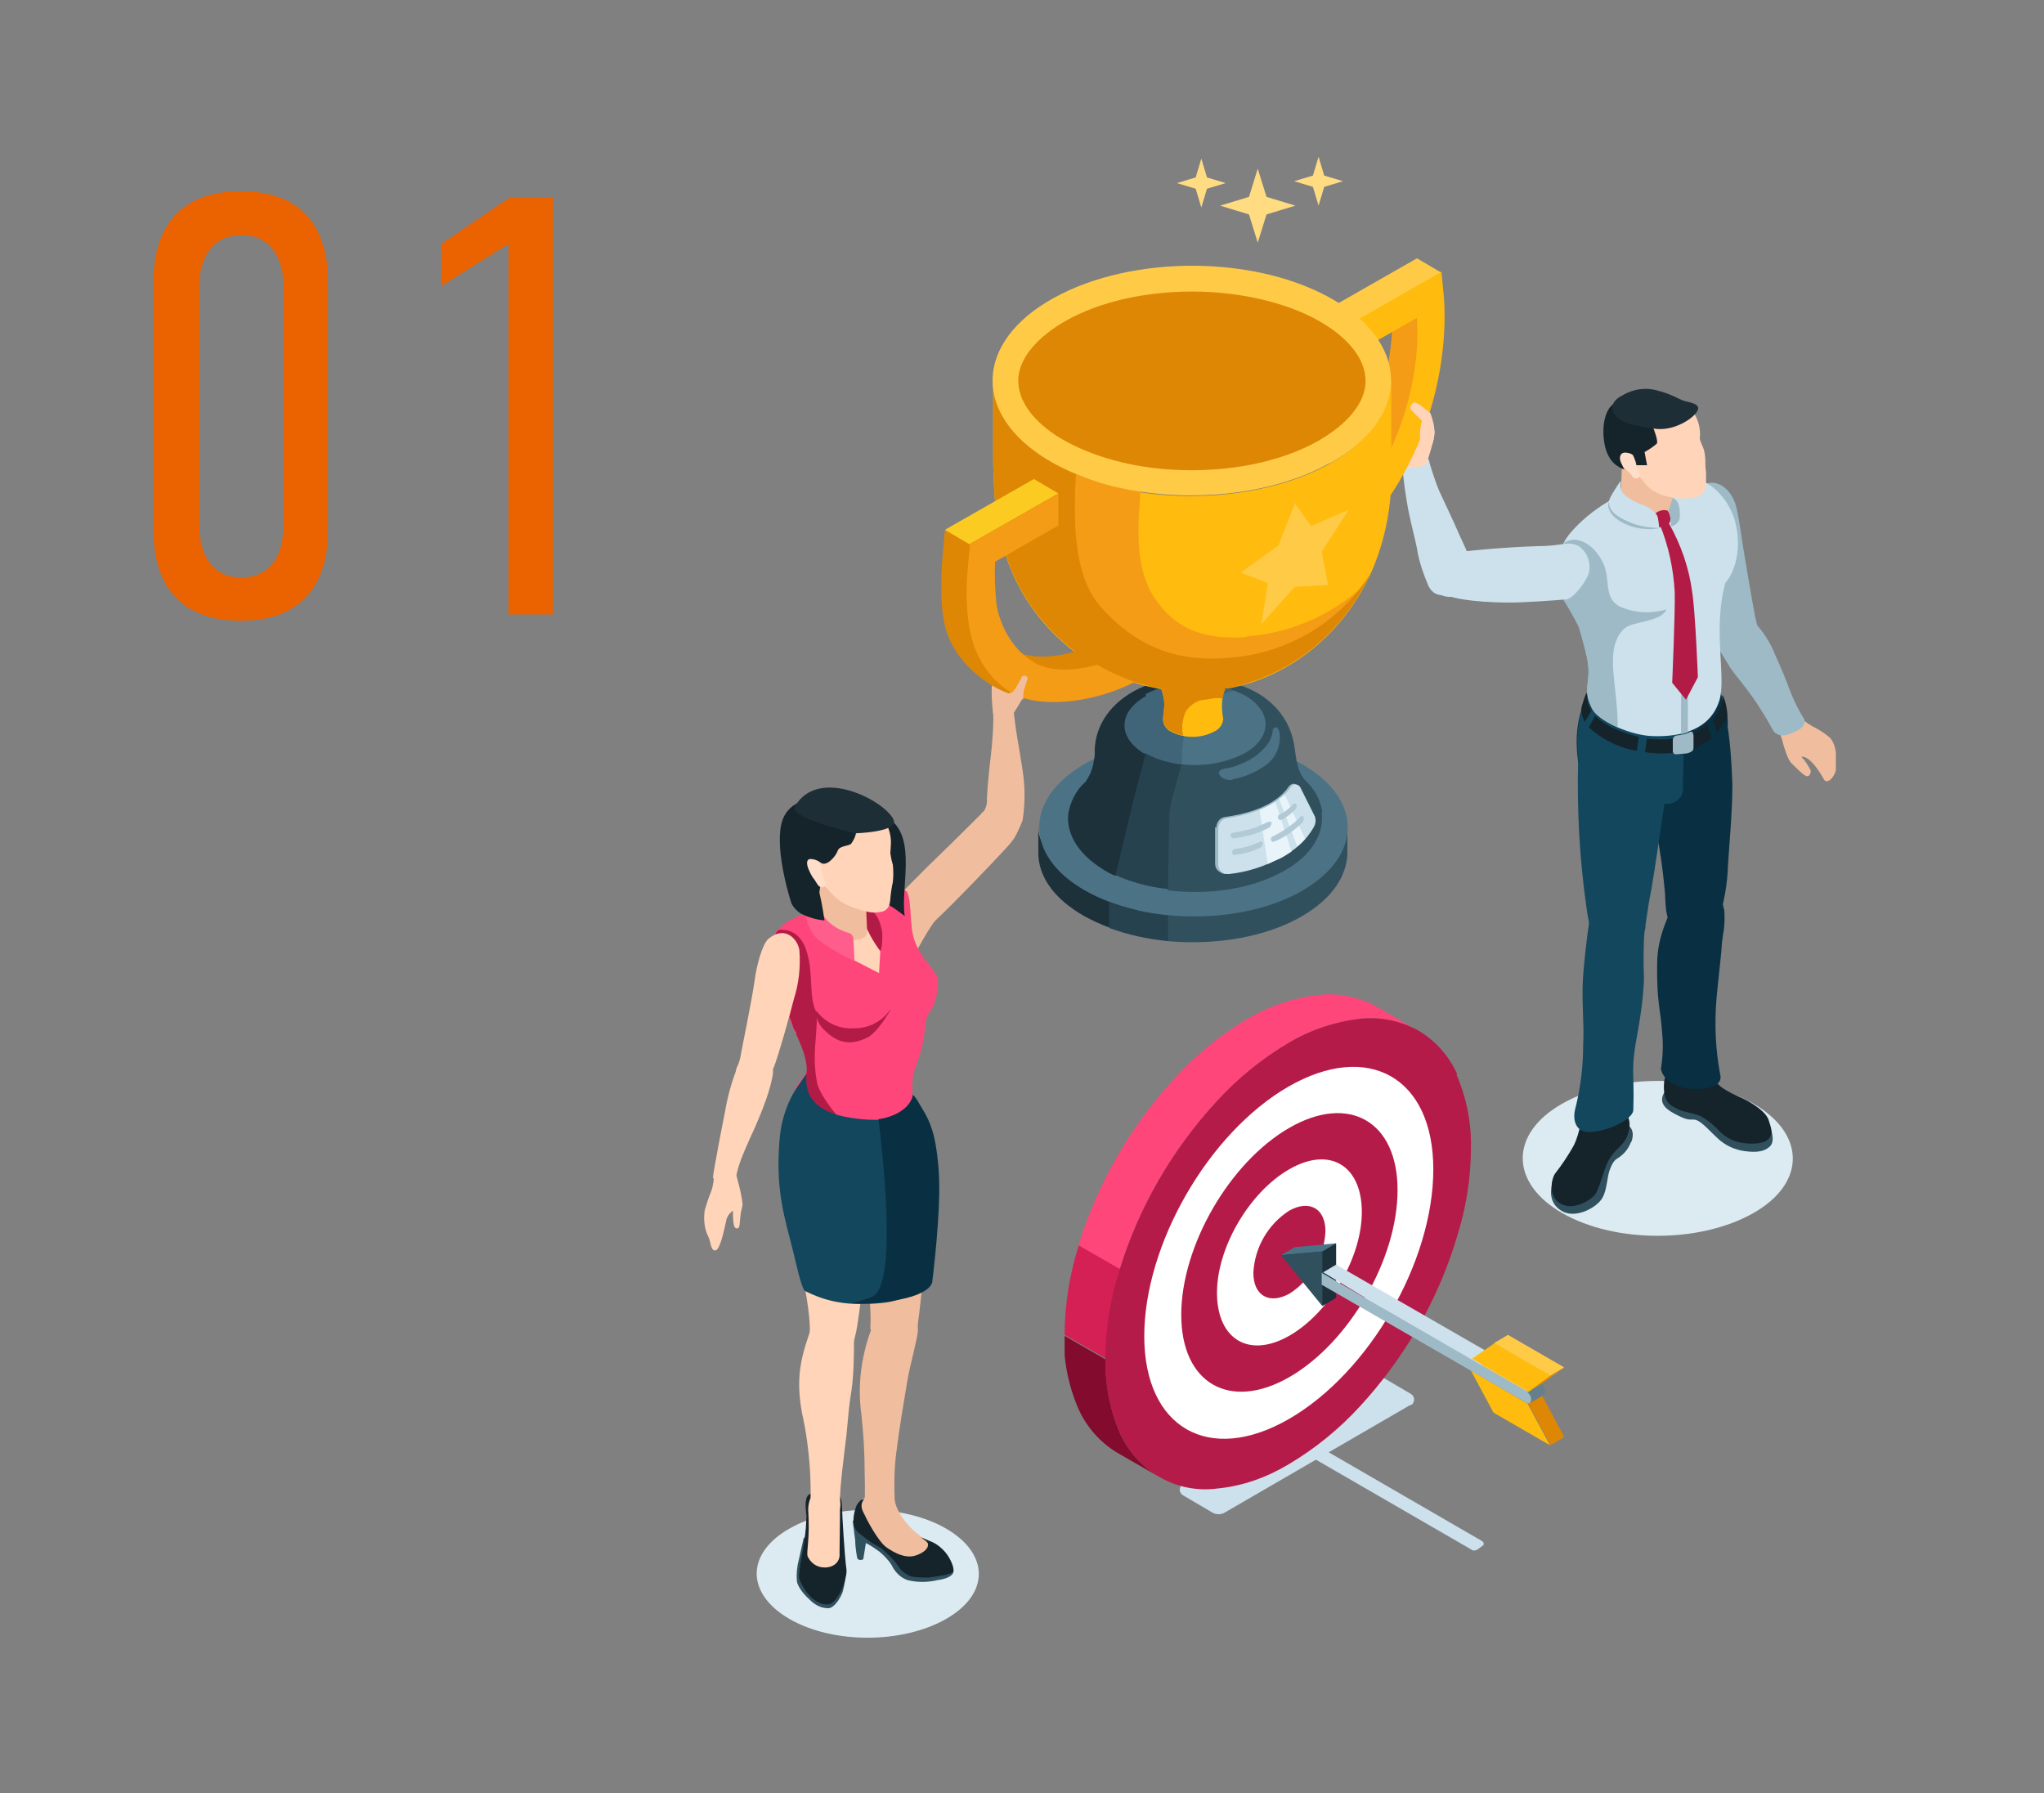 <?xml version="1.0" encoding="UTF-8"?>
<svg xmlns="http://www.w3.org/2000/svg" xmlns:xlink="http://www.w3.org/1999/xlink" version="1.1" viewBox="0 0 326 286">
  <rect x="0" y="0" width="326" height="286" fill="#808080" stroke="none"/>
  <defs>
    <style>
      .cls-1 {
        fill: none;
      }

      .cls-2 {
        fill: #f59c16;
      }

      .cls-3 {
        fill: #d42054;
      }

      .cls-4 {
        fill: #b2cad6;
      }

      .cls-5 {
        fill: #b51b48;
      }

      .cls-6 {
        fill: #1d313b;
      }

      .cls-7 {
        fill: #657f8c;
      }

      .cls-8 {
        fill: #de8704;
      }

      .cls-9 {
        fill: #dcebf2;
      }

      .cls-10 {
        fill: #093042;
      }

      .cls-11 {
        fill: #27424f;
      }

      .cls-12 {
        fill: #e8f4fa;
      }

      .cls-13 {
        fill: #ffdc82;
      }

      .cls-14 {
        fill: #909090;
        fill-opacity: 0;
      }

      .cls-15 {
        isolation: isolate;
      }

      .cls-16 {
        fill: #ffd4b9;
      }

      .cls-17 {
        fill: #ffdec9;
      }

      .cls-18 {
        fill: #416578;
      }

      .cls-19 {
        clip-path: url(#clippath-1);
      }

      .cls-20 {
        fill: #fff;
      }

      .cls-21 {
        fill: #f0be9e;
      }

      .cls-22 {
        fill: #4b7285;
      }

      .cls-23 {
        fill: #fbcb21;
      }

      .cls-24 {
        fill: #1e2e36;
      }

      .cls-25 {
        fill: #cce1eb;
      }

      .cls-26 {
        fill: #12475e;
      }

      .cls-27 {
        fill: #ffbb0e;
      }

      .cls-28 {
        fill: #ff5e8d;
      }

      .cls-29 {
        fill: #ffcb47;
      }

      .cls-30 {
        fill: #b31b47;
      }

      .cls-31 {
        fill: #ff467b;
      }

      .cls-32 {
        fill: #15242b;
      }

      .cls-33 {
        fill: #820b2e;
      }

      .cls-34 {
        fill: #31505e;
      }

      .cls-35 {
        fill: #eb6200;
      }

      .cls-36 {
        clip-path: url(#clippath);
      }

      .cls-37 {
        fill: #9ebac7;
      }
    </style>
    <clipPath id="clippath">
      <rect class="cls-1" x="112.1" y="25" width="180.7" height="236.2"/>
    </clipPath>
    <clipPath id="clippath-1">
      <rect class="cls-1" x="169.8" y="158.6" width="79.6" height="88.8"/>
    </clipPath>
  </defs>
  <!-- Generator: Adobe Illustrator 28.6.0, SVG Export Plug-In . SVG Version: 1.2.0 Build 709)  -->
  <g>
    <g id="_レイヤー_1" data-name="レイヤー_1">
      <g id="_グループ_18041" data-name="グループ_18041">
        <g id="_01" class="cls-15">
          <g class="cls-15">
            <path class="cls-35" d="M52.3,84.9c0,5-1.7,14.1-13.9,14.1s-13.9-9-13.9-14.1v-40.3c0-5,1.7-14.1,13.9-14.1s13.9,9,13.9,14.1v40.3ZM45.2,45.6c0-3.7-1.5-8.1-6.7-8.1s-6.7,4.4-6.7,8.1v38.4c0,3.7,1.5,8.1,6.7,8.1s6.7-4.4,6.7-8.1v-38.4Z"/>
            <path class="cls-35" d="M81.1,38.9l-10.7,6.7v-6.7l10.9-7.4h6.9v66.5h-7.1v-59.1Z"/>
          </g>
        </g>
        <g id="_グループ_15745" data-name="グループ_15745">
          <g id="_グループ_15701" data-name="グループ_15701">
            <g class="cls-36">
              <g id="_グループ_15700" data-name="グループ_15700">
                <path id="_パス_49243" data-name="パス_49243" class="cls-9" d="M279.6,176c8.4,4.8,8.5,12.7,0,17.5s-22,4.8-30.4,0-8.5-12.7,0-17.5,22-4.8,30.4,0"/>
                <path id="_パス_49244" data-name="パス_49244" class="cls-34" d="M260.1,182.2c-.4,1.1-1.2,2-2.2,2.6-.3.2-.7.5-1.2,1.9-.4,1.2-.4,3-1.1,4.3-.8,1.5-4,3.3-6.2,2.3-2.3-1.1-2.4-3.4-1.5-5.4.6-1.3,1.1-.8,3.5-4.3,1.3-2,.8-4.4,3.6-5.2,1.4-.2,2.9,0,4.2.7,1.1.6,1.5,1.6,1,3"/>
                <path id="_パス_49245" data-name="パス_49245" class="cls-32" d="M259.8,180.3c-.6,2.7-2.3,2.6-3.5,5.3-.5,1.1-1,3.2-1.7,4.6-.5,1.1-3.3,2.7-5.2,2-2.5-.9-2.1-3.9-1.4-5,1.1-1.4,2.1-2.9,3-4.5,1.2-2.5.8-3.9,2.3-6,1.1-1.6,7.5-.7,6.5,3.5"/>
                <path id="_パス_49246" data-name="パス_49246" class="cls-37" d="M268.7,80.1c.7-1.6,2.2-2.8,4-3.1,2-.2,3.8,1.7,4.3,4.2.6,2.7.6,3.8,1.2,7.2,1.1,6.7,1.7,9.8,1.7,9.8,0,0,.2,1.1.6,2.3.4,1.2-1.6,4.5-2.7,4.5-1.5.1-3-.7-3.7-2-1.7-3.8-3.2-7.7-4.5-11.7-.7-2.6-2.1-8.1-.8-11.2"/>
                <path id="_パス_49247" data-name="パス_49247" class="cls-21" d="M283.7,116.1s.3,1.3.5,1.8c.3,1.2.9,3.1,1.4,3.7,1.1,1.1,2.2,2.2,2.6,2.2.5,0,.6-.6.6-.9-.4-.8-.9-1.6-1.5-2.2,0,0,1.3-.5,3.6,3.6.5,1,2.2-.6,2-2.7,0-.9,0-2.7-1-3.9-.9-.8-1.9-1.4-2.9-1.9-.9-.5-1.7-1.2-2.4-1.8l-2.7,2.1Z"/>
                <path id="_パス_49248" data-name="パス_49248" class="cls-37" d="M280.4,99.9c1.1,1.3,2.1,2.9,2.7,4.5.9,2,1.7,3.8,2.4,5.8.6,1.5,1.3,3,2.2,4.4,0,0,.7,1.1-1.2,2-1.8.9-2.6.8-3.2.4-.6-.3-.5-.8-2.7-4.2-1.6-2.6-4.1-5.4-4.7-6.4-1.1-1.9-2.1-3-2.1-4.5,0-4.1,5.4-3.2,6.6-2"/>
                <path id="_パス_49249" data-name="パス_49249" class="cls-34" d="M272.2,171.8c.2.9.7,1.7,1.5,2.2,1.6,1,4.3,2.2,5.4,2.9,1.2.7,2.8,1.6,3.2,2.7.4,1.2.8,2.7-.2,3.4-.6.5-1.6.9-3.8.6-1.6-.2-3.1-.9-4.3-2-1.2-1.1-2.4-2.5-3.3-2.9s-1,.3-3.1-.8c-1.4-.7-3.5-1.8-2-3.9,1.9-2.9,5.8-4.4,6.6-2.2"/>
                <path id="_パス_49250" data-name="パス_49250" class="cls-32" d="M272.6,170.8c.5,1.2,1.3,2.2,2.4,2.9,1.6,1,3,1.4,4.1,2.1,1.2.7,2.7,1.8,3,2.9.4,1.2.8,2.3-.2,3.1-.4.4-1.7.8-3.9.5-1.5-.2-2.8-.9-3.8-1.9-.9-1-1.9-1.8-3-2.4-.9-.4-2.4-.6-3.4-1-1.4-.7-2.6-1.1-2.4-4.3.2-3.5,6.4-4,7.2-1.8"/>
                <path id="_パス_49251" data-name="パス_49251" class="cls-10" d="M275,145c.2,2.9-.2,3.6-.4,5.7,0,1-.5,5-.8,8.2-.4,4.3-.2,8.6.6,12.7.2,1.1-1,2.4-5.1,2-1.1-.1-3.9-.8-4.4-3.1.3-1.9.4-3.8.2-5.7-.2-3.5-.9-5-.8-11,0-4.9,2.2-8,2.2-9.2s8-4.6,8.4.3"/>
                <path id="_パス_49252" data-name="パス_49252" class="cls-10" d="M275.5,115.6c.5,3.2.7,6.4.8,9.6,0,4.6-.6,10.7-.7,12.8-.1,3-.6,6-1.6,8.9-.9,2.4-6.3,2-7.1,1.1-1.5-1.6-1.2-4.4-1.4-6.1-1.2-13.1-4.5-20.2-4.5-20.2,0,0,6.6-9.1,14.5-6.1"/>
                <path id="_パス_49253" data-name="パス_49253" class="cls-26" d="M262.3,148.1c-.2,2.7-.2,5.3-.1,8-.1,2.9-.5,5.7-1,8.5-1.2,6.3-.5,6-.7,12.4,0,1.7-5.1,3.9-7.7,3.5-1.4-.3-2.1-1.8-1.5-3.9.8-3.2,1.2-6.6,1.2-9.9.2-3.8-.3-7,0-11.1.4-5.2,1-8.6,1.1-9.7s9.3-2.5,8.8,2.4"/>
                <path id="_パス_49254" data-name="パス_49254" class="cls-26" d="M265.8,119.3c.2,2.7.1,5.4-.2,8-.8,5.1-1.5,10.4-2.2,14.4-.9,4.7-.8,5.4-1.3,7.8-.3,1.8-6.4,2-7.2,1-1.2-1.3-1.7-4.3-1.9-6-1.1-7.7-1.5-15.5-1.3-23.3,4.1-2.9,9.4-3.6,14.2-1.9"/>
                <path id="_パス_49255" data-name="パス_49255" class="cls-10" d="M274.4,110.5c1.4,3.5,1.2,4.9,1.1,5.8-1,2.1-2.8,3.9-3.7,5.7-.8,1.4-1.5,2.8-2.1,4.3-.3,1.1-3.1,2.8-4.3,1.5-2.1-1.9-4.6-3.4-7.3-4.4-2.4-.9-6.4-1.6-6.4-1.9-.9-6.3,1-9.3,1.7-11.6s19.2-3.8,21,.7"/>
                <path id="_パス_49256" data-name="パス_49256" class="cls-26" d="M253.4,109.8c.5-1.6,8.7-2.7,14.8-2,0,2,0,4,.2,6,.4,4.2,0,8.2,0,12.1,0,1.3-1.2,2.3-2.5,2.3-.4,0-.8-.1-1.1-.3-2.1-1.6-4.5-2.8-7-3.6-2.4-.9-5.9-2.3-6-2.7-.9-6.3,1-9.3,1.7-11.6"/>
                <path id="_パス_49257" data-name="パス_49257" class="cls-32" d="M274.8,111.6c-.2,1-.6,1.8-1.2,2.6-1.3,1.6-3,2.7-5,3.2-2.1.6-4.2.7-6.4.3-2.2-.4-6.1-1.7-7.7-3.5-.9-.9-1.4-2.1-1.4-3.4,0,0,0-.1,0-.3-.2,0-.8,2-.9,2.5,0,1.2.5,2.4,1.4,3.2,2.2,1.9,4.9,3.2,7.8,3.6,2.4.5,4.9.5,7.3,0,2.6-.5,4.9-2.1,6.2-4.4,0-.1.2-.2.3-.4.2-.3.3-.7.3-1,0-.9-.5-3.2-.9-3.1,0,0,.2.5.2.6"/>
                <path id="_パス_49258" data-name="パス_49258" class="cls-37" d="M270.1,117.2v2c0,.3-.1.6-.4.7-.3.2-.7.3-1.1.3-.4,0-.8.1-1.3.1-.3,0-.5-.2-.5-.5h0v-1.8c0-.3.2-.6.6-.7.3,0,.7-.1,1.2-.2.3-.1.7-.2,1-.4.2,0,.4,0,.4.2,0,0,0,0,0,.1"/>
                <path id="_パス_49259" data-name="パス_49259" class="cls-26" d="M262.7,117.6l-.4,2.8-1.3-.2.4-2.8,1.2.3Z"/>
                <path id="_パス_49260" data-name="パス_49260" class="cls-26" d="M254.5,114l-1.2,2.2-.7-.8,1.4-2.3.6.8Z"/>
                <path id="_パス_49261" data-name="パス_49261" class="cls-10" d="M272.3,115.3l.8,3,.9-.9-.9-2.9-.8.8Z"/>
                <path id="_パス_49262" data-name="パス_49262" class="cls-25" d="M259.2,78.6c-2.5,1.1-4.8,2.6-6.8,4.4-2,1.9-3.7,3.6-3.6,6.4.2,1.9.7,3.7,1.4,5.4,1,2,2.9,9.7,3,10.5.7,3.8-1,4.6.9,7.9,1.1,2,6.2,4.1,9.4,4.2,4.9.2,9.3-1.2,10.7-5.6,1.2-3.6-1.1-11.5,1-18.9,1.2-1.2,2.6-4.7,1.7-9-.5-2.6-2-4.9-4-6.4-1.1-.8-2.5-1.2-3.9-1.2-3.3.4-6.6,1.2-9.8,2.2"/>
                <path id="_パス_49263" data-name="パス_49263" class="cls-37" d="M255.3,89.1c1.9,2.9.1,6.3,3.2,7.7,2.3,1,4.9,1.1,7.3.4-1,2.1-5.4,1.8-6.8,3.1-3.3,3.3-.9,9.1-1,15.7-.9-.4-3.3-1.6-4-2.8-1.8-3.4-.2-4.1-.8-7.9,0-.3-.4-1.6-.8-3.2-.2-.7-.4-1.4-.6-2.1-.9-1.8-1.9-3.5-3-5.2-.9-1.4-.9-3.8-.7-5.5.5-4.1,4.6-4.3,7.1-.4"/>
                <path id="_パス_49264" data-name="パス_49264" class="cls-25" d="M249.8,95.6c1.1-.1,3.2-2.8,3.6-4.2.4-1.6-.2-3.3-1.6-4.3-1.8-.9-2.6,0-6.4,0-6.3.2-11.4.8-11.4.8-.9-.3-1.8-.4-2.7-.3-1.8.5-3.9,2.9-3.7,4,0,2.1,1.8,3.7,3.9,3.6,0,0,0,0,0,0,0,0,2.7.9,9.4.9,2.4,0,7.9-.4,8.8-.5"/>
                <path id="_パス_49265" data-name="パス_49265" class="cls-25" d="M234.4,89.9c-.1-1.6-.8-2.7-1.6-4.5-1.2-2.8-2.4-5.2-3.3-7.2-.8-1.9-1.5-4.4-1.5-4.4,0,0-.1-1.6-2-1-.7.2-1.4.6-2,1.1-.2.2-.3.6-.3.9.2,2.2.5,4.3.9,6.5.5,2.5,1.2,5.1,1.4,6.2.3,2,1,4,1.8,5.9,1.8,3.7,6.6-.2,6.4-3.5"/>
                <path id="_パス_49266" data-name="パス_49266" class="cls-16" d="M227.6,73.7s1.3-3.9,1.2-4.9c-.3-1.5-.5-2.8-.8-3.1-.4-.3-.9.2-1,.4,0,.9,0,1.8.1,2.7,0,0-1.3-5.5-2.9-6-1.1-.3-1.7,1.2-2.1,2.2-.6,1.4-.8,2.9-.5,4.4.2,1.1.7,2.2,1.6,2.9.5.5.9,1.1.9,1.9,0,.3.3.4.7.4,2.7,0,2.8-.9,2.8-.9"/>
                <path id="_パス_49267" data-name="パス_49267" class="cls-37" d="M264.5,83l1-.4c.1.3,3.7,8.2,3.7,13.2,0,4.7,0,17.5,0,21-.3.1-.7.2-1.1.3,0-2.6.1-16.4,0-21.3,0-4.8-3.6-12.7-3.6-12.8"/>
                <path id="_パス_49268" data-name="パス_49268" class="cls-21" d="M258.7,70c0,3.4,0,6.8-.4,10.1-.1,1,1.5,2.2,3.3,2.8,2.4.7,5.3.3,5.3-1,0-4.1-.2-5.4-.2-5.4l-8-6.5Z"/>
                <path id="_パス_49269" data-name="パス_49269" class="cls-16" d="M267.8,63.7c-1-.5-2-.9-3-1.2-2-.6-4.2-.3-6,.8-1.1.6-2,1.5-2.5,2.6-.6,1.6-.6,3.5,0,5.1.5,1.5,1.5,2.8,2.8,3.7.6.4,2.3,1.2,2.3,1.2l.9,1.1c1.5,2.1,4.8,2.6,6.8,2.5.8,0,1.6-.2,2.2-.6.6-.5.9-1.3.8-2.1,0-.5,0-.9,0-1.4,0-.3-.1-.6-.1-1,0-.8,0-1.7-.2-2.5-.2-.8-.5-1.1-.7-1.9,0-.2.1-1,0-1.4-.2-2.1-1.5-4-3.4-5"/>
                <path id="_パス_49270" data-name="パス_49270" class="cls-32" d="M259,72.3s1.2-.2,1.5.4c.2.5.4.9.5,1.5h1.7c0,.1-.4-2.1-.4-2.1.7-.4,1.3-.8,1.9-1.3.4-.3-.5-2.5-.5-2.5,0,0-2.1-6.1-5.9-4.2-2.8,1.4-2.3,7-1.2,8.7.5,1,1.4,1.7,2.5,2.1,0,0-1.2-1.8,0-2.4"/>
                <path id="_パス_49271" data-name="パス_49271" class="cls-17" d="M260,72.4c-.3-.2-1.4-.5-1.6.4s.6,1.8,1.4,2.5c.5.5.7,1.1,1.2,1,.4,0,.6-.4.6-.6s-.4-.7-.7-1.4,0-1.3-.8-1.9"/>
                <path id="_パス_49272" data-name="パス_49272" class="cls-24" d="M264.8,62.4c1,.3,2,.7,3,1.2,1,.6,2.6.5,3,1.3.5,1-3.2,3.9-6.7,3.5-5.2-.7-5.9-1.4-6.7-2.5-.4-.7-.3-1.5.3-2.1.3-.3.6-.5,1-.7,1.8-1.1,4-1.4,6-.7"/>
                <path id="_パス_49273" data-name="パス_49273" class="cls-37" d="M258.8,79.3c.8.9,2,1.5,4.6,2.3.7.7,1.2,1.6,1.4,2.6-1.4.3-2.8.2-4.1-.1-2.8-.8-4.1-2.2-4.2-3.4,0-.2,0-.4,0-.5.8-.5,1.5-.9,2.1-1.1,0,.1.1.2.2.3"/>
                <path id="_パス_49274" data-name="パス_49274" class="cls-30" d="M266.2,83.5c1.9,3.4,3.2,7.1,3.7,11,.5,3.2.9,13.5.9,13.5l-1.9,3.6-2.2-2.7s.5-11.6.4-14.5c-.2-3.7-1-7.4-2.4-10.8l1.5-.2Z"/>
                <path id="_パス_49275" data-name="パス_49275" class="cls-30" d="M266.1,81.5c-.7-.3-1.5-.1-2.1.4-.8.6.2,1.8.2,1.8.5.5,1.3.6,1.8,0,0,0,0,0,0,0,1-.9,0-2.2,0-2.2"/>
                <path id="_パス_49276" data-name="パス_49276" class="cls-25" d="M258.5,76.7v.4c-.1.6,0,1.2.4,1.6.9.9,2.1,1.5,3.3,1.9.8.3,2,1.1,2.2,1.9.1.5.2,1.1.2,1.7-1.3,0-2.6-.2-3.9-.6-2.9-1.1-4.1-2.1-4.1-3.6,0-.6,1.8-3.2,1.8-3.2"/>
                <path id="_パス_49277" data-name="パス_49277" class="cls-37" d="M266.5,83.8c0-.8-.1-1.6-.4-2.3.2-.7.7-2.1.7-2.1.4.2.7.5.9,1,.2.7.3,1.5.2,2.2,0,.6-.9,1.4-1.4,1.3"/>
                <path id="_パス_49278" data-name="パス_49278" class="cls-9" d="M150.9,243.8c6.9,4,7,10.4,0,14.4s-18.1,4-25,0-7-10.4,0-14.4,18.1-4,25,0"/>
                <path id="_パス_49279" data-name="パス_49279" class="cls-34" d="M136,242.6s.2,1.6.4,3.1c0,.7.1,1.6.3,2.7,0,.2.2.4.5.4.5,0,.5-.2.5-.2l.4-2.5c.8.4,1.5.9,2.2,1.4.7.6,1.4,1.3,1.9,2.1.5,1.1,1.4,2,2.5,2.4,1.6.4,3.2.4,4.9,0,.9-.1,2.9-.6,2.4-1.8-.8-1.7-15.9-7.7-15.9-7.7"/>
                <path id="_パス_49280" data-name="パス_49280" class="cls-21" d="M142.5,238.3s-3.9-1.9-4.2-.8c0,.5-.1.9-.3,1.3-.7.4-1,.7-1.3,1.8-.2,1.2,0,2.5.7,3.6.4.6.9,1.1,1.6,1.5,1.2.7,2.3,1.5,3.3,2.5.7.9,1.5,1.7,2.3,2.3.8.3,1.6.4,2.5.5.8,0,1.6-.2,2.3-.5.2-.2,2,0,2.1-1.1s-3.1-3.1-4.8-4.5c-1.5-1.1-2.7-2.5-3.5-4.1-.4-.8-.6-1.7-.7-2.6"/>
                <path id="_パス_49281" data-name="パス_49281" class="cls-32" d="M137.4,239.2c.2,0,.3-.1.5-.2-.8.9-.5,1.7,0,2.6.4.9,2.2,4.3,3.5,5.2s3,1.8,4.6,1.3c1-.3,2.1-1,2-1.8,0-.2-.1-.3-.3-.5l-.8-.6c.6.2,1.1.5,1.7.7.9.4,1.6,1,2.2,1.7.9,1.1,1.5,2.7,1.2,3.1s-2.2.7-3.9.9c-1,0-2,0-2.9-.2-.7-.3-1.4-.8-1.8-1.4-.8-1.2-1.8-2.2-2.9-3.1-1.1-.6-2.1-1.2-3-2-.7-.5-1-.7-1.3-1.6-.2-1,0-2,.3-2.9.2-.6.6-1,1.1-1.4"/>
                <path id="_パス_49282" data-name="パス_49282" class="cls-34" d="M134.9,250.5c0,1.1-.2,2.3-.5,3.4-.4,1.1-1.4,2.6-2.3,2.6-1.1,0-2.1-.5-2.9-1.3-2-1.8-2.1-3-2.1-3-.1-1.1,0-2.3.3-3.4.2-.9.8-3.6.8-3.6l6.7,5.3Z"/>
                <path id="_パス_49283" data-name="パス_49283" class="cls-16" d="M134,239.9s0,5.2,0,7c0,2.1,0,2.5,0,3.3,0,1.1,0,4.1-1.6,4.4s-4.8-2.5-4.9-4c.3-1.8.6-3.6,1.1-5.4.4-2.9-.5-4,.3-6.1.3-.7,3-2.2,5,.8"/>
                <path id="_パス_49284" data-name="パス_49284" class="cls-32" d="M129.3,238.9c-.3.6-.4,1.3-.4,1.9.3,4.6-.3,6.6-.1,7.4.5,1.1,1.5,1.8,2.7,1.8,1.6,0,2.5-1,2.4-2.2,0-.6.1-9.2.1-9.2.2.6.3,1.3.3,1.9,0,.8.4,7.7.7,9.8.2,1.2-1.3,5.7-3.1,5.6-2.4,0-4.1-3-4.4-4.1s.7-4.9.8-6.2c.2-1.3.3-2.6.3-3.9-.3-2.5,0-3.3.8-3.5v.8Z"/>
                <path id="_パス_49285" data-name="パス_49285" class="cls-21" d="M156.7,129.7c.5-.6.8-1.5.7-2.3.1-2.1.4-5,.6-6.6.3-2.6.5-5.2.4-7.9.1-.8.9-1.5,1.7-1.3.1,0,.2,0,.3,0,.6.2,1,.7,1.2,1.3,0,0,.2,1.7.4,3.2s1.2,6.8,1.3,8.5c.2,2.1.1,4.2-.2,6.2-.3.8-.6,1.5-1,2.2-2.8.6-6.1-.3-5.5-3.5"/>
                <path id="_パス_49286" data-name="パス_49286" class="cls-21" d="M143.6,142.6s3.9-4,5.9-5.9,8.1-8,8.1-8c0,0,1.9-.4,1.9-.4,2.1-.1,3.4,2.6,2.8,4.2-.3,1.3-1.8,2.7-2.8,3.8-1.1,1.2-7.3,7.7-10.3,10.5-.8.8-3.1,5-3.3,5.4-.4.5-2.4-1.4-3.2-2.2-1.8-2.2-1.4-5.5.8-7.3,0,0,0,0,0,0"/>
                <path id="_パス_49287" data-name="パス_49287" class="cls-21" d="M163.4,110.8c-.5,1-1.1,1.9-1.7,2.9-.4.8-1.1,1.4-3.3.2-.2-1.6-.3-3.2-.2-4.7.4-1.5,2.2-5,3-5.2s1.6.7,1.7,2.7c-.2,1.2-.5,2.3-.9,3.4,0,.1,0,.3-.1.5.2,0,.3,0,.4-.2.5-.6.5-1.2.9-1.5s.8,0,.7,0c-.1.6-.3,1.3-.4,1.9"/>
                <path id="_パス_49288" data-name="パス_49288" class="cls-21" d="M138.8,212c.4-4.8-1.6-17.2-1.7-19.6,0-3.5-.9-5.9,0-8.8.5-1.6.8-2.1,2.7-3.8,1.6-1.4,3.6-1.5,6.1,0,4.1,2.4,2.5,7,2.5,7,0,0-.5,6.8-.4,7.7s-1.1,13-1.6,16.6c-.3,2.2-.8,3.7-2.6,4-2.1.3-3.5-.6-5-3.2"/>
                <path id="_パス_49289" data-name="パス_49289" class="cls-21" d="M137.9,240.6c0-1,.1-2.1,0-6.2,0-2.9-.2-5.8-.5-8.7-.7-4.8,0-9.8,1.8-14.3,1.9-2.3,7.2-4.2,7.2.8-.1,1.5-1.2,5.2-1.7,8.1-.7,4.2-1.2,7.1-1.7,11-.4,2.8-.4,5.5-.3,8.3.3,1.2-.4,2.3-1.6,2.6-.1,0-.3,0-.4,0-.9.1-2.7-.5-2.7-1.5"/>
                <path id="_パス_49290" data-name="パス_49290" class="cls-16" d="M129.1,213.3c.6-4.8-3-17.2-3-19.6,0-3.4.1-6.7.6-10.1.6-3,1.2-3.9,3.2-5.4,1.6-1.3,5.2-.2,7.6,1.6,2.5,1.9,1.8,8.5,1.8,8.5,0,0-1,6.5-.9,7.4-.3,5.3-.9,10.6-1.7,15.9-.4,2.2-.9,4.4-2.7,4.7-2.5-.2-3.4-.3-4.8-2.9"/>
                <path id="_パス_49291" data-name="パス_49291" class="cls-16" d="M129.2,240.8c0-1.3.2-1.8,0-6.1-.2-3.2-.6-6.3-1.3-9.4-1.1-6.1,0-9.3,1.8-14.4,1.5-2.5,5.8-2.7,6.5,2.2,0,2.9,0,5.8-.4,8.7-.4,2.3-.5,4-.8,7.1-.3,2.5-1.2,9.3-1,10.7.2,1.1-.5,2.2-1.7,2.4,0,0,0,0,0,0-.9.2-3.1-.2-3.1-1.2"/>
                <path id="_パス_49292" data-name="パス_49292" class="cls-31" d="M135.7,181.8c1.1,0,2.2,0,3.6-.2,2.9-.3,6.1-2.7,6.2-4.8.3-1.4-.4-3.9.4-6.3.6-1.6,1.1-3,1.2-3.8.2-.8.3-1.6.4-2.4,0-1,.2-1.9.7-2.8.9-1,1.5-3.7,1.4-5,0-.9-.9-2-1.9-3.2-.8-1.1-1.5-2.2-1.9-3.5-.7-2-.4-6-1.1-7.5-.2-.4-1.8-1.1-4.6-1.1s-6.6,2.7-6.9,3.1l-4.6,1.4c-1.4.4-2.7,1-3.8,1.9-1.9,1.5-1.2,1.7-1.2,2.3,0,1.9.3,5.5.4,6.5.7,2.9,1.6,5.7,2.9,8.4.4,1,1,2.1,1.5,3.2.8,1.6.4,3.5-1,4.6l-.5,1h-.1c.4,2.1,1.2,4,2.2,5.8,1.1,1.6,3.2,2.4,6.6,2.4h0Z"/>
                <path id="_パス_49293" data-name="パス_49293" class="cls-30" d="M124.1,156.5c-.1-1-.4-4.6-.4-6.5,0-.2,0-.3,0-.5,0-.2,0-.4,0-.6.1-.2.3-.4.5-.6.2,0,.5,0,.7,0,1.6.1,3.1,1.1,3.8,3.6,1.1,3.5.2,7.3,1.6,9.7,0,4.1-.8,6.7,0,11,.1.7.8,2.4,3.1,5.2-4,.2-5.6-1.5-6.3-4l.5-1c1.4-1.1,1.2-2.6.7-4.5-.3-1.1-.8-2.2-1.3-3.3v-.3c-.3-.4-.5-.8-.6-1.2,0-.2-.2-.4-.2-.6-.4-.9-.7-1.8-1-2.7,0-.1,0-.2-.1-.4-.4-1.1-.7-2.1-.9-3.2"/>
                <path id="_パス_49294" data-name="パス_49294" class="cls-16" d="M139.2,147.6l1.2,4.1-.2,3.5-3.9-2-2.2-3.1,5.1-2.6Z"/>
                <path id="_パス_49295" data-name="パス_49295" class="cls-30" d="M137.8,144.4c1.2.5,2.1,1.5,2.5,2.7.3.8.5,1.7.4,2.6,0,.7,0,1.4-.3,2-.6-.8-1.1-1.6-1.6-2.5-.2-.4-.4-.9-.7-1.2-.2-.4-.3-.9-.3-1.3,0-.8,0-1.5,0-2.3"/>
                <path id="_パス_49296" data-name="パス_49296" class="cls-32" d="M131.3,146.4s-12.1-13.4-1-17.2c4.4-1.5,11,1,11.7,1.5,4.2,3.2,1.6,11,2.3,15.4,0,0-4.5-3.6-7.5-3.9s-4.1,1.2-5.6,4.2"/>
                <path id="_パス_49297" data-name="パス_49297" class="cls-21" d="M131,136.6c.1,3.4-.3,6.8-1.2,10.1-.3,1,1.5,2.3,3.5,2.9,2.5.7,5.1.4,5-1-.2-4.1-.2-5.9-.2-5.9l-7-6.1Z"/>
                <path id="_パス_49298" data-name="パス_49298" class="cls-16" d="M139.3,129.1c-1-.6-2-1.1-3-1.5-2-.9-4.3-.8-6.3.2-1.2.5-2.2,1.3-2.9,2.4-.8,1.6-1,3.5-.6,5.3.4,1.6,1.2,3.1,2.5,4.1.6.4,2.3,1.5,2.3,1.5l.8.8c1.9,2.4,4.2,3,6.2,3.5.9.2,1.8.2,2.7-.1.7-.4.9-.9,1-1.9,0-.5.3-2.4.4-2.7.1-.9.1-1.8,0-2.8-.2-.6-.3-1.2-.4-1.8,0-.2.1-1.3.1-1.7,0-2.1-1-4.2-2.9-5.2"/>
                <path id="_パス_49299" data-name="パス_49299" class="cls-17" d="M130.4,137.3c-.3-.3-1.4-.6-1.7.2s.5,1.9,1.2,2.8c.4.6.6,1.2,1.2,1.2.4,0,.7-.3.6-.6s-.3-.8-.6-1.6,0-1.4-.7-2"/>
                <path id="_パス_49300" data-name="パス_49300" class="cls-28" d="M130.5,144c0,.4.7,3.6,4.9,4.8.4.1.7.5.7.9l.2,3.6s-5.3-2.5-6.5-4.2c-1.6-2.4-1.1-3.4-1.1-3.4,0,0,1.1-1.6,1.5-2,.2-.2.3-.2.3-.2,0,0,0,.4,0,.5"/>
                <path id="_パス_49301" data-name="パス_49301" class="cls-32" d="M131,127.3s-5.4-.4-6.4,4.2,1.6,12.5,1.6,12.5c.3.7.9,1.3,1.5,1.7,1.2.6,2.5,1,3.8,1.1-.3-2-.6-3.9-1.2-5.8-1.8-2.6-1.9-3.9-1.1-4,.6,0,1.2.2,1.7.6.9.7,2.4-1,2.7-1.9s1.9-.7,2.2-1.2,3.3-4.3-4.8-7.1"/>
                <path id="_パス_49302" data-name="パス_49302" class="cls-24" d="M136.5,132.9s7-.2,6-2.2c-1.5-3.1-12-8.5-15.7-2.1-1.1,1.9,9.7,4.3,9.7,4.3"/>
                <path id="_パス_49303" data-name="パス_49303" class="cls-26" d="M145.6,174.7c0,.4,0,.8-.1,1.2-.4.9-1.5,3.6-9.7,2.4-6.6-1-7-4.2-7.2-5.6,0-.5,0-.9,0-1.4,0,0-.6.8-1.2,1.7-1.9,2.7-2.9,5.9-3.1,9.2-.6,8,.9,12.1,2.2,17.4.2.7,1.3,6,1.9,6.3,3.2,1.6,6.6,2.5,12.4,1.9,3.9-.4,5.2-2.2,5.2-2.2,1.4-4.6,2.1-9.4,2.2-14.3,0-6.9,0-13.8-2.4-16.5"/>
                <path id="_パス_49304" data-name="パス_49304" class="cls-10" d="M138.9,206.9c4.6-1.3,1.6-25.2,1.2-28.4,3.5-.5,5.3-2.4,5.5-3.9,0,0,.6.8.6.8,2,3.1,3,4.8,3.5,11.1.5,6.2-1,17.8-1,17.8,0,0,.3,2.5-8.1,3.4-1.6.2-3.1.2-4.7.1,1-.2,2-.5,3-.9"/>
                <path id="_パス_49305" data-name="パス_49305" class="cls-30" d="M142,161.1s-2,3.6-3.7,4.4c-2.7,1.3-4.7.9-6.8-1.2-.9-.8-1.4-1.9-1.3-3.1,1.4,1.9,3.7,3,6.1,2.8,2.3,0,4.4-1.1,5.7-3"/>
                <path id="_パス_49306" data-name="パス_49306" class="cls-16" d="M120.8,173.7c-1.3.4-4-1.8-3.3-3.4.3-.6.5-1.2.6-1.8.1-.7,1.8-8.8,2.3-12.4.3-2.2,1.2-5.6,2.2-6.4,2.7-2.2,4.7.2,4.9,1.9.2,2.7-.1,5.3-.9,7.8-.3,1.3-2.6,9.6-3.3,11.1-.1.3-.2.6-.3.9-.4,1.1-1.3,1.9-2.4,2.2"/>
                <path id="_パス_49307" data-name="パス_49307" class="cls-16" d="M113.7,187.9c0-.7,1.6-9,1.9-10.4.4-2.4,1-4.7,1.9-7,.2-.5.4-.9.8-1.3.6-1,1.8-1.4,2.9-1.2,1.3.5,2.1,1.7,2.1,3-.3,2.7-1.9,6.5-2.8,8.6-1.6,3.5-2.6,5.7-3,7.6-.4,1.8-1.1,1.8-1.7,1.9s-2-.5-2-1.2"/>
                <path id="_パス_49308" data-name="パス_49308" class="cls-16" d="M117.4,187.3s1.2,4.2,1,5.1c-.5,1.7-.3,3.1-.6,3.4-.3.3-.6,0-.7-.2-.2-.8-.2-1.6-.2-2.5-.6.4-1,1-1.1,1.7-.3,1.3-.9,4.3-1.6,4.6-.9.3-.8-1.5-1.3-2.3-.6-1.3-.7-2.7-.5-4.1.3-1,.6-2,1-2.9.3-.8.4-1.6.5-2.5l3.6-.4Z"/>
                <path id="_パス_49309" data-name="パス_49309" class="cls-6" d="M173.5,139.4c-4.9-2.8-7.9-3.9-7.9-7.5v4.1c0,3.7,2.4,7.3,7.3,10.1,1.3.7,2.6,1.3,3.9,1.8l8.8-5.1c-1.4-.5-10.9-2.8-12.2-3.5"/>
                <path id="_パス_49310" data-name="パス_49310" class="cls-34" d="M206.5,140.2c-5.9,3.4-20.1,2.8-27.8,2l7.5,7.9c7.6.7,15.7-.6,21.5-4,4.8-2.8,7.1-6.4,7.2-10v-4.1c0,3.6-3.7,5.4-8.5,8.1"/>
                <path id="_パス_49311" data-name="パス_49311" class="cls-11" d="M176.9,143.9v4.1c3,1.1,6.2,1.8,9.4,2.1v-4.1c-3.2-.3-6.3-1-9.4-2.1"/>
                <path id="_パス_49312" data-name="パス_49312" class="cls-22" d="M207.7,121.9c9.6,5.5,9.7,14.5.1,20.1s-25.2,5.5-34.8,0-9.7-14.5-.1-20.1c9.6-5.6,25.2-5.5,34.8,0"/>
                <path id="_パス_49313" data-name="パス_49313" class="cls-18" d="M195.3,110.8c1-.4,2-.6,3-.8-4.7-2.2-11.7-2.1-16.2.4-4.9,2.7-5,7.1-.4,9.9,1.8,1.1,4.3,1.3,6.8,1.5,0,0,2.1-9.4,6.8-11"/>
                <path id="_パス_49314" data-name="パス_49314" class="cls-22" d="M199.3,110.6c-.3-.2-.7-.4-1-.6-1.1,0-2.2.3-3.2.7-4.8,1.7-6.7,4.5-6.6,11.2,0,0,4,1.4,10.5-1.4,5.1-2.2,5-7.1.4-9.9"/>
                <path id="_パス_49315" data-name="パス_49315" class="cls-34" d="M210.9,129.5c-.3-1.9-1.2-3.6-2.6-4.9-.3-.3-.5-.6-.7-.9,0-.1-.1-.2-.2-.4,0,0,0-.2-.1-.2,0-.1-.1-.3-.2-.5-.1-.4-.2-.8-.3-1.2-.1-.7-.2-1.2-.3-2q.2,1.6,0,0c-.6-4.9-3.9-8.4-8.4-10-2.5-.9-5.1-1.3-7.7-1.3v.9c2.9,0,5.7.6,8.3,2,4.3,2.6,4.2,6.7-.3,9.2-3,1.5-6.5,2.1-9.9,1.7l-5.1,1s-2.1,9.4-2.1,9.4l5,9.7c6.4.8,13.3-.2,18.3-3,4.6-2.5,6.6-6,6.2-9.4"/>
                <path id="_パス_49316" data-name="パス_49316" class="cls-22" d="M196.6,124.4c-1.9.2-3.1-1.5-1.3-1.8,1.9-.3,3.7-1.1,5.2-2.2,1.8-1.5,2.4-2.6,2.5-4,0-.2.3-.4.5-.4.1,0,.3.1.3.2.2.3.3.6.3.9.2,2.1-.8,4.1-2.6,5.2-1.5,1-3.2,1.7-5,2"/>
                <path id="_パス_49317" data-name="パス_49317" class="cls-11" d="M188.5,121.9c-2.1-.2-4.1-.8-5.9-1.8,0,0-4.4,7.3-4.3,7.3l-.6,12.1c2.7,1.2,5.6,2,8.6,2.3,0,0,.1-7.6.2-11.2,0-1.1.2-2.3.5-3.4.6-2.1,1.5-5.5,1.5-5.5"/>
                <path id="_パス_49318" data-name="パス_49318" class="cls-6" d="M182.7,110.7c2.4-1.2,5.1-1.9,7.8-1.8v-.9c-4.9,0-9.8,1.4-13,4.8-1.8,1.9-2.9,4.4-2.9,7h0c0,0,0,.2,0,.2,0,0,0,.1,0,.2h0c0,.6-.1.9-.2,1.4,0,.4-.2.8-.3,1.2-.1.4-.3.8-.5,1.1,0,.2-.2.3-.3.5,0,0,0,.1-.1.2,0,0-.1.2-.2.2-1.4,1.3-2.3,3.1-2.6,4.9-.4,3.2,1.5,6.5,5.6,9,.6.4,1.2.7,1.9,1l2.9-12.2,1.9-7.2c0,0-.2,0-.2-.1-4.3-2.6-4.2-6.7.3-9.2"/>
                <path id="_パス_49319" data-name="パス_49319" class="cls-23" d="M207,93.3l-3.9-2.3-.2-5,3.9,2.3.2,5Z"/>
                <path id="_パス_49320" data-name="パス_49320" class="cls-2" d="M206.8,88.4l-3.9-2.3c6.2-3.8,11.3-9.3,14.5-15.8,2.3-4.7,3.8-9.8,4.4-15,.3-2.3.3-4.5.2-6.8l5.7,1.1c0,2.8-.2,5.6-.5,8.3-.7,5.4-2.4,10.7-4.8,15.6-3.3,6.5-9.2,10.8-15.6,14.7"/>
                <path id="_パス_49321" data-name="パス_49321" class="cls-23" d="M215.8,56.7l-3.9-2.3v-5.1s3.9,2.3,3.9,2.3v5.1Z"/>
                <path id="_パス_49322" data-name="パス_49322" class="cls-29" d="M216.9,53.6l-5.1-4.3,14.2-8.1,3.9,2.3-13,10.2Z"/>
                <path id="_パス_49323" data-name="パス_49323" class="cls-27" d="M229.9,43.4l.4,4.1c.2,2.8.1,5.6-.2,8.3-.7,6.3-2.5,12.4-5.3,18-4,8-10.2,14.8-17.8,19.5l-.2-5c6.2-3.8,11.3-9.3,14.6-15.8,2.3-4.7,3.8-9.8,4.4-15,.3-2.3.3-4.5.2-6.8l-10.2,5.8v-5.1s14.2-8.1,14.2-8.1Z"/>
                <path id="_パス_49324" data-name="パス_49324" class="cls-27" d="M221.8,60.7c0,4.8-3.3,9.6-9.8,13.3-9.8,5.4-24,6.5-35.5,3.4-3.3-.9-6.4-2.2-9.3-3.9h0c-5.9-3.5-8.8-8.1-8.8-12.6,0,3.7,0,7.4,0,11.2,0,6.1.3,12.1,2.5,17.9,2.9,7.6,8.6,13.8,16,17.3,2.6,1.3,5.4,2.1,8.3,2.6.3.8.5,1.6.5,2.5,0,.8-.2,1.6-.2,2.4,0,.8.6,1.6,1.3,1.9,2.1,1.1,4.7,1.1,6.8,0,.8-.3,1.4-1.1,1.5-2-.3-1.6-.3-3.3.2-4.8,0,0,0,0,0-.1h.6c10.1-1.9,18.4-9,22.6-18.1.5-1,.9-2.1,1.3-3.2,1.3-3.8,2-7.7,2.1-11.7,0-.3,0-.6,0-1,0-5.1,0-10.1,0-15.2"/>
                <path id="_パス_49325" data-name="パス_49325" class="cls-8" d="M197.3,107.4c-4.1-2.1-9-1.9-12.9.6-.5.4-1,.9-1.3,1.4.7.2,1.4.3,2.1.4.3.8.5,1.6.5,2.5,0,.8-.2,1.6-.2,2.4,0,.8.6,1.6,1.3,1.9.6.3,1.2.6,1.9.7-.3-1.3-.1-2.6.4-3.8,1.3-2,3.7-2.4,5.9-2.1,0-.5.2-1,.3-1.5,0,0,0,0,0-.1h.6c1.1-.3,2.2-.5,3.2-.9-.5-.6-1.2-1.1-1.9-1.5"/>
                <path id="_パス_49326" data-name="パス_49326" class="cls-2" d="M198.8,101.6c-7.2.5-11.5-1.5-14.7-6.3-3-4.5-2.7-10.8-2.2-17-1.3-.2-4.2-.7-5.5-1.1-3.3-.9-6.4-2.2-9.3-3.9h0c-2.3-1.3-4.4-3.1-6.1-5.2v1.7c0,6.1.3,12.1,2.5,17.9,2.9,7.6,8.6,13.8,16,17.3,2.6,1.3,5.4,2.1,8.3,2.6.2.4,10.2,0,10.2,0h.6c4.1-.8,7.9-2.4,11.3-4.7,3.1-2.7,5.8-5.9,7.7-9.6-5.2,4.8-11.8,7.7-18.8,8.2"/>
                <path id="_パス_49327" data-name="パス_49327" class="cls-8" d="M195.3,109.7h.6c10.1-1.9,18.4-9,22.6-18.1-4.9,7.7-13.2,12.6-22.3,13.3-7.6.7-14.5-1.1-20.8-8.3-4.3-5-4.2-14.2-3.8-21-1.5-.6-3-1.3-4.4-2.2h0c-5.9-3.5-8.8-8.1-8.8-12.6,0,3.7,0,7.4,0,11.2,0,6.1.3,12.1,2.5,17.9,2.9,7.6,8.6,13.8,16,17.3,2.6,1.3,5.4,2.1,8.3,2.6.2.4.3.9.4,1.4,3.1.8,6.4.7,9.5-.2,0-.4.2-.7.3-1,0,0,0,0,0-.1M208.8,103.9h-.1c0,0,.1,0,.1,0M208.4,104.1h-.1c0,0,.1,0,.1,0M208.1,104.3h-.1c0,0,.1,0,.1,0M170.2,101.8c0,0,.1.2.2.3,0,0-.1-.2-.2-.3M171.1,103.2c.1.2.3.3.4.5-.1-.2-.3-.3-.4-.5"/>
                <path id="_パス_49328" data-name="パス_49328" class="cls-29" d="M206.4,80.1l2.7,3.8,6-2.6-4.3,6.7,1,5.3-5.3.3-5.3,5.9,1-6.5-4.3-1.7,6-4.3,2.7-6.9Z"/>
                <path id="_パス_49329" data-name="パス_49329" class="cls-29" d="M212.1,73.9c12.6-7,13.1-18.6.9-25.9s-32.2-7.5-44.9-.5-13.1,18.6-.9,25.9c2.9,1.7,6.1,3,9.3,3.9h0c11.6,3.1,25.8,2,35.5-3.4"/>
                <path id="_パス_49330" data-name="パス_49330" class="cls-8" d="M190,75c-4.2,0-8.4-.5-12.4-1.6-2.9-.8-5.7-1.9-8.3-3.4-4.5-2.7-6.9-6-6.9-9.3,0-3.4,2.9-6.9,7.7-9.6,5.4-3,12.5-4.6,20.1-4.6s15.4,1.8,20.7,5c4.5,2.7,6.9,6,6.9,9.3,0,3.4-2.9,6.9-7.7,9.6-5.4,3-12.5,4.6-20.1,4.6Z"/>
                <path id="_パス_49331" data-name="パス_49331" class="cls-8" d="M165.7,107.8l-3-3.6c4.6,1.5,10.4-.4,15.1-3.1l3.9,2.3c-5.3,4.2-12.7,6.3-16,4.4"/>
                <path id="_パス_49332" data-name="パス_49332" class="cls-8" d="M162.4,110.3c-1.9-3.1-5.7-6.1-6.4-11.5-.3-2.8-.3-5.6,0-8.3l12.8-11.8-18.1,5.9-.4,4.5c0,.4-.6,6.4.4,10.7,1.5,6.3,8,10.6,11.7,11.2.7.2.2-.2,0-.7"/>
                <path id="_パス_49333" data-name="パス_49333" class="cls-23" d="M154.6,86.8l-3.9-2.3,14.2-8.1,3.9,2.3-14.2,8.1Z"/>
                <path id="_パス_49334" data-name="パス_49334" class="cls-2" d="M168.8,78.7v5.1s-10.1,5.8-10.1,5.8c-.1,2.2,0,4.4.2,6.5.4,3.2,2.4,7.6,6.3,9.7,3.8,2,10.1.9,16.5-2.5l-.2,5.2c-7.7,4.1-15.9,4.1-19.4,2.4-4-2-6.9-6.1-7.6-11.5-.4-2.7-.4-5.4-.2-8.1l.4-4.5,14.2-8.1Z"/>
                <path id="_パス_49335" data-name="パス_49335" class="cls-8" d="M181.8,108.4v-5.3c-2.2,1.2-4.6,2.1-7,2.8,2,1.2,4.1,2.1,6.2,2.9.3-.1.5-.2.8-.4"/>
                <path id="_パス_49336" data-name="パス_49336" class="cls-37" d="M193.8,131.9v5.8c0,.4.1.8.4,1.1.3.3.7.5,1.1.6,2.9-.5,5.8-1.4,8.5-2.7,2.3-1.1,4.2-2.8,5.4-5,.3-.6.3-1.3,0-1.8l-2-4.5c-.2-.2-.5-.3-.8-.4-.4,0-.7.2-.9.5-1.1,1.6-3.7,3.9-10.1,4.8-.8.1-1.4.8-1.4,1.7"/>
                <path id="_パス_49337" data-name="パス_49337" class="cls-25" d="M194.3,132.1v5.8c0,.8.6,1.5,1.5,1.5,0,0,.1,0,.2,0,2.9-.3,5.7-1.2,8.2-2.6,2.3-1.1,4.2-2.8,5.4-5,.3-.6.3-1.3,0-1.8l-2.2-4.4c-.2-.4-.7-.6-1.2-.4-.1,0-.2.2-.3.3-1.1,1.6-3.8,4-10.2,5-.8.1-1.4.8-1.4,1.7"/>
                <path id="_パス_49338" data-name="パス_49338" class="cls-12" d="M208.2,133.9l-3.3-7.2c-.3.3-.6.5-.9.7l2.9,7.6c.4-.4.9-.7,1.2-1.2"/>
                <path id="_パス_49339" data-name="パス_49339" class="cls-12" d="M202.2,137.8c.6-.3,1.3-.6,2-.9.6-.3,1.2-.7,1.8-1.1l-2.6-7.9c-.8.5-1.6.9-2.5,1.3l1.3,8.7Z"/>
                <path id="_パス_49340" data-name="パス_49340" class="cls-4" d="M196.3,133.2c0-.3.2-.4.5-.4,1.1-.2,2.1-.4,3.1-.7.8-.3,1.5-.6,2.3-1,.2-.1.6-.1.6.1,0,.3-.1.6-.4.8-.7.4-1.5.7-2.3,1-1.1.3-2.2.6-3.3.7-.3,0-.6-.3-.6-.5"/>
                <path id="_パス_49341" data-name="パス_49341" class="cls-4" d="M204.3,130.8c-.3,0-.5-.2-.5-.5,0-.2.1-.3.3-.4.8-.4,1.5-.9,2.1-1.6.2-.2.5-.2.6,0,0,.3,0,.6-.2.8-.6.6-1.3,1.2-2.1,1.6,0,0-.1,0-.2,0"/>
                <path id="_パス_49342" data-name="パス_49342" class="cls-4" d="M197,136.4c-.3,0-.5-.2-.5-.5,0-.3.2-.4.5-.5,1.3-.2,2.6-.5,3.8-1.1.2-.1.6-.1.6.1,0,.3-.1.6-.4.8-1.2.6-2.6,1-4,1.1,0,0,0,0,0,0"/>
                <path id="_パス_49343" data-name="パス_49343" class="cls-4" d="M203.2,134.3c-.3,0-.5-.2-.5-.5,0-.2.1-.3.3-.4,1.6-.8,3.1-1.8,4.4-3.1.1-.2.4-.2.5,0,0,0,0,0,0,0,.1.3,0,.6-.1.8-1.3,1.3-2.8,2.4-4.5,3.1,0,0-.1,0-.2,0"/>
                <path id="_パス_49344" data-name="パス_49344" class="cls-13" d="M200.6,26.9l1.4,4.5,4.6,1.4-4.6,1.4-1.4,4.5-1.4-4.5-4.6-1.4,4.6-1.4,1.4-4.5Z"/>
                <path id="_パス_49345" data-name="パス_49345" class="cls-13" d="M191.6,25.3l.9,3,3,.9-3,.9-.9,3-.9-3-3-.9,3-.9.9-3Z"/>
                <path id="_パス_49346" data-name="パス_49346" class="cls-13" d="M210.3,25l.9,3,3,.9-3,.9-.9,3-.9-3-3-.9,3-.9.9-3Z"/>
                <path id="_パス_49347" data-name="パス_49347" class="cls-16" d="M228,65.8s-2-1.8-2.5-1.6c-.4.2-.7.7-.5,1.1.6.6,1.1,1.2,1.8,1.8,0,0-.7,2.6-.1,3.3s1.8.3,1.8.3c.5-1.6.3-3.4-.5-4.9"/>
                <path id="_パス_49348" data-name="パス_49348" class="cls-21" d="M163.2,111.4c0-.4,0-.9.1-1.3.2-.6.4-1.3.6-1.9,0-.3-.4-.5-.7-.4-.1,0-.3.1-.3.3-.4.8-.8,1.6-1.4,2.3-.3.1-.6.2-.9.2-1.3,0,1.8,1.3,2.6.9"/>
              </g>
            </g>
          </g>
          <g id="_グループ_15703" data-name="グループ_15703">
            <g class="cls-19">
              <g id="_グループ_15702" data-name="グループ_15702">
                <path id="_パス_49349" data-name="パス_49349" class="cls-25" d="M224.9,224.1l-29.5,17.1c-.6.4-1.5.4-2.1,0l-4.6-2.7c-.5-.3-.7-.9-.4-1.4,0-.2.2-.3.4-.4l29.6-17.1c.6-.4,1.5-.4,2.1,0l4.6,2.7c.5.3.7.9.4,1.4,0,.2-.2.3-.4.4"/>
                <path id="_パス_49350" data-name="パス_49350" class="cls-3" d="M169.8,212.9c0-4.9.8-9.7,2.3-14.4l6.9,4c-1.5,4.6-2.4,9.4-2.6,14.2l-6.6-3.8Z"/>
                <path id="_パス_49351" data-name="パス_49351" class="cls-33" d="M176.3,216.8c0,4,.7,8,2.3,11.7,1.3,2.9,3.4,5.3,6.2,7l-6.6-3.8c-2.7-1.6-4.9-4.1-6.2-7-1.6-3.7-2.4-7.7-2.3-11.7l6.6,3.8Z"/>
                <path id="_パス_49352" data-name="パス_49352" class="cls-31" d="M172,198.6c3.1-10,8.4-19.1,15.5-26.8,3.3-3.6,7.1-6.7,11.3-9.2,3.5-2.1,7.3-3.4,11.4-3.9,3.2-.4,6.5.3,9.3,1.8h0c0,0,6.6,3.9,6.6,3.9h0c-2.8-1.6-6.1-2.3-9.3-1.9-4,.5-7.9,1.8-11.4,3.9-4.2,2.5-8,5.6-11.3,9.2-7.1,7.7-12.4,16.8-15.5,26.8l-6.6-3.8Z"/>
                <path id="_パス_49353" data-name="パス_49353" class="cls-5" d="M232.3,171.4c1.6,3.7,2.4,7.7,2.3,11.7,0,4.9-.8,9.7-2.3,14.4-1.5,5-3.6,9.8-6.2,14.3-2.6,4.5-5.7,8.7-9.2,12.5-3.3,3.6-7.1,6.7-11.3,9.2-3.5,2.1-7.3,3.5-11.4,3.9-6.6.9-12.9-2.8-15.6-8.9-1.6-3.7-2.4-7.7-2.3-11.7,0-4.9.8-9.7,2.3-14.4,3.1-10,8.4-19.1,15.5-26.8,3.3-3.6,7.1-6.7,11.3-9.2,3.5-2.1,7.3-3.4,11.4-3.9,3.2-.4,6.5.3,9.3,1.8,2.8,1.6,5,4.1,6.3,7"/>
                <path id="_パス_49354" data-name="パス_49354" class="cls-20" d="M205.5,173.3c12.7-7.3,23.1-1.5,23.1,13.2s-10.2,32.4-23,39.8-23.1,1.4-23.1-13.2,10.2-32.4,23-39.8"/>
                <path id="_パス_49355" data-name="パス_49355" class="cls-5" d="M205.6,179.9c9.5-5.5,17.3-1.1,17.3,9.9s-7.7,24.3-17.2,29.8-17.3,1.1-17.3-9.9,7.7-24.3,17.2-29.8"/>
                <path id="_パス_49356" data-name="パス_49356" class="cls-20" d="M205.6,186.5c6.4-3.7,11.5-.7,11.6,6.6s-5.1,16.2-11.5,19.9c-6.4,3.7-11.5.7-11.6-6.6s5.1-16.2,11.5-19.9"/>
                <path id="_パス_49357" data-name="パス_49357" class="cls-5" d="M205.6,193.1c3.2-1.8,5.8-.4,5.8,3.3-.2,4-2.3,7.7-5.7,9.9-3.2,1.8-5.8.4-5.8-3.3.2-4,2.3-7.7,5.7-9.9"/>
                <path id="_パス_49358" data-name="パス_49358" class="cls-6" d="M204.3,200.2l5.6,2.4,1,5.7,2.2-1.3v-5.3s0-3.4,0-3.4l-8.7,1.8Z"/>
                <path id="_パス_49359" data-name="パス_49359" class="cls-22" d="M204.3,200.2l2.2-1.3,6.6-.6-2.2,1.3-6.6.6Z"/>
                <path id="_パス_49360" data-name="パス_49360" class="cls-34" d="M210.9,199.6v3.4s0,1.9,0,1.9v3.4s-6.6-8.1-6.6-8.1l6.6-.6Z"/>
                <path id="_パス_49361" data-name="パス_49361" class="cls-25" d="M210.9,203l2.2-1.3,23.8,13.7-.6,2.8-25.3-15.3Z"/>
                <path id="_パス_49362" data-name="パス_49362" class="cls-25" d="M209.5,232.8l2.2-1.3,24.7,14.3c.2.1.3.4.2.6,0,0,0,.1-.1.1l-.8.6c-.3.2-.8.3-1.1,0l-24.9-14.4Z"/>
                <path id="_パス_49363" data-name="パス_49363" class="cls-27" d="M234.7,218.6l2.2-1.3,8.9,5.2-2.2,1.3-8.9-5.2Z"/>
                <path id="_パス_49364" data-name="パス_49364" class="cls-8" d="M243.7,223.8l2.2-1.3,3.6,6.7-2.2,1.3-3.6-6.7Z"/>
                <path id="_パス_49365" data-name="パス_49365" class="cls-27" d="M243.6,223.8l2.2-1.3s0,0,0,0l-2.2,1.3s0,0,0,0"/>
                <path id="_パス_49366" data-name="パス_49366" class="cls-27" d="M243.6,223.8s0,0,0,0l3.6,6.7-9-5.2-3.6-6.7,8.9,5.2Z"/>
                <path id="_パス_49367" data-name="パス_49367" class="cls-25" d="M234.7,216.7l2.2-1.3,8.9,5.2-2.2,1.3-8.9-5.2Z"/>
                <path id="_パス_49368" data-name="パス_49368" class="cls-37" d="M243.6,221.9c.4.3.6.8.6,1.2,0,.8-.5.7-.6.7l-32.8-18.9v-1.9s32.7,18.9,32.7,18.9Z"/>
                <path id="_パス_49369" data-name="パス_49369" class="cls-7" d="M246.2,222.5l-2.2,1.3c.1,0,.2-.2.2-.6,0-.5-.3-.9-.6-1.2l2.2-1.3c.4.3.6.8.6,1.2,0,.4-.1.5-.2.6"/>
                <path id="_パス_49370" data-name="パス_49370" class="cls-27" d="M243.7,221.9s0,0,0,0l-8.9-5.2,3.6-2.5,9,5.2-3.6,2.6Z"/>
                <path id="_パス_49371" data-name="パス_49371" class="cls-29" d="M238.3,214.2l2.2-1.3,9,5.2-2.2,1.3-9-5.2Z"/>
                <path id="_パス_49372" data-name="パス_49372" class="cls-8" d="M247.3,219.4l2.2-1.3-3.6,2.6-2.2,1.3,3.6-2.6Z"/>
              </g>
            </g>
          </g>
        </g>
        <rect id="_長方形_7737" data-name="長方形_7737" class="cls-14" width="326" height="286"/>
      </g>
    </g>
  </g>
</svg>